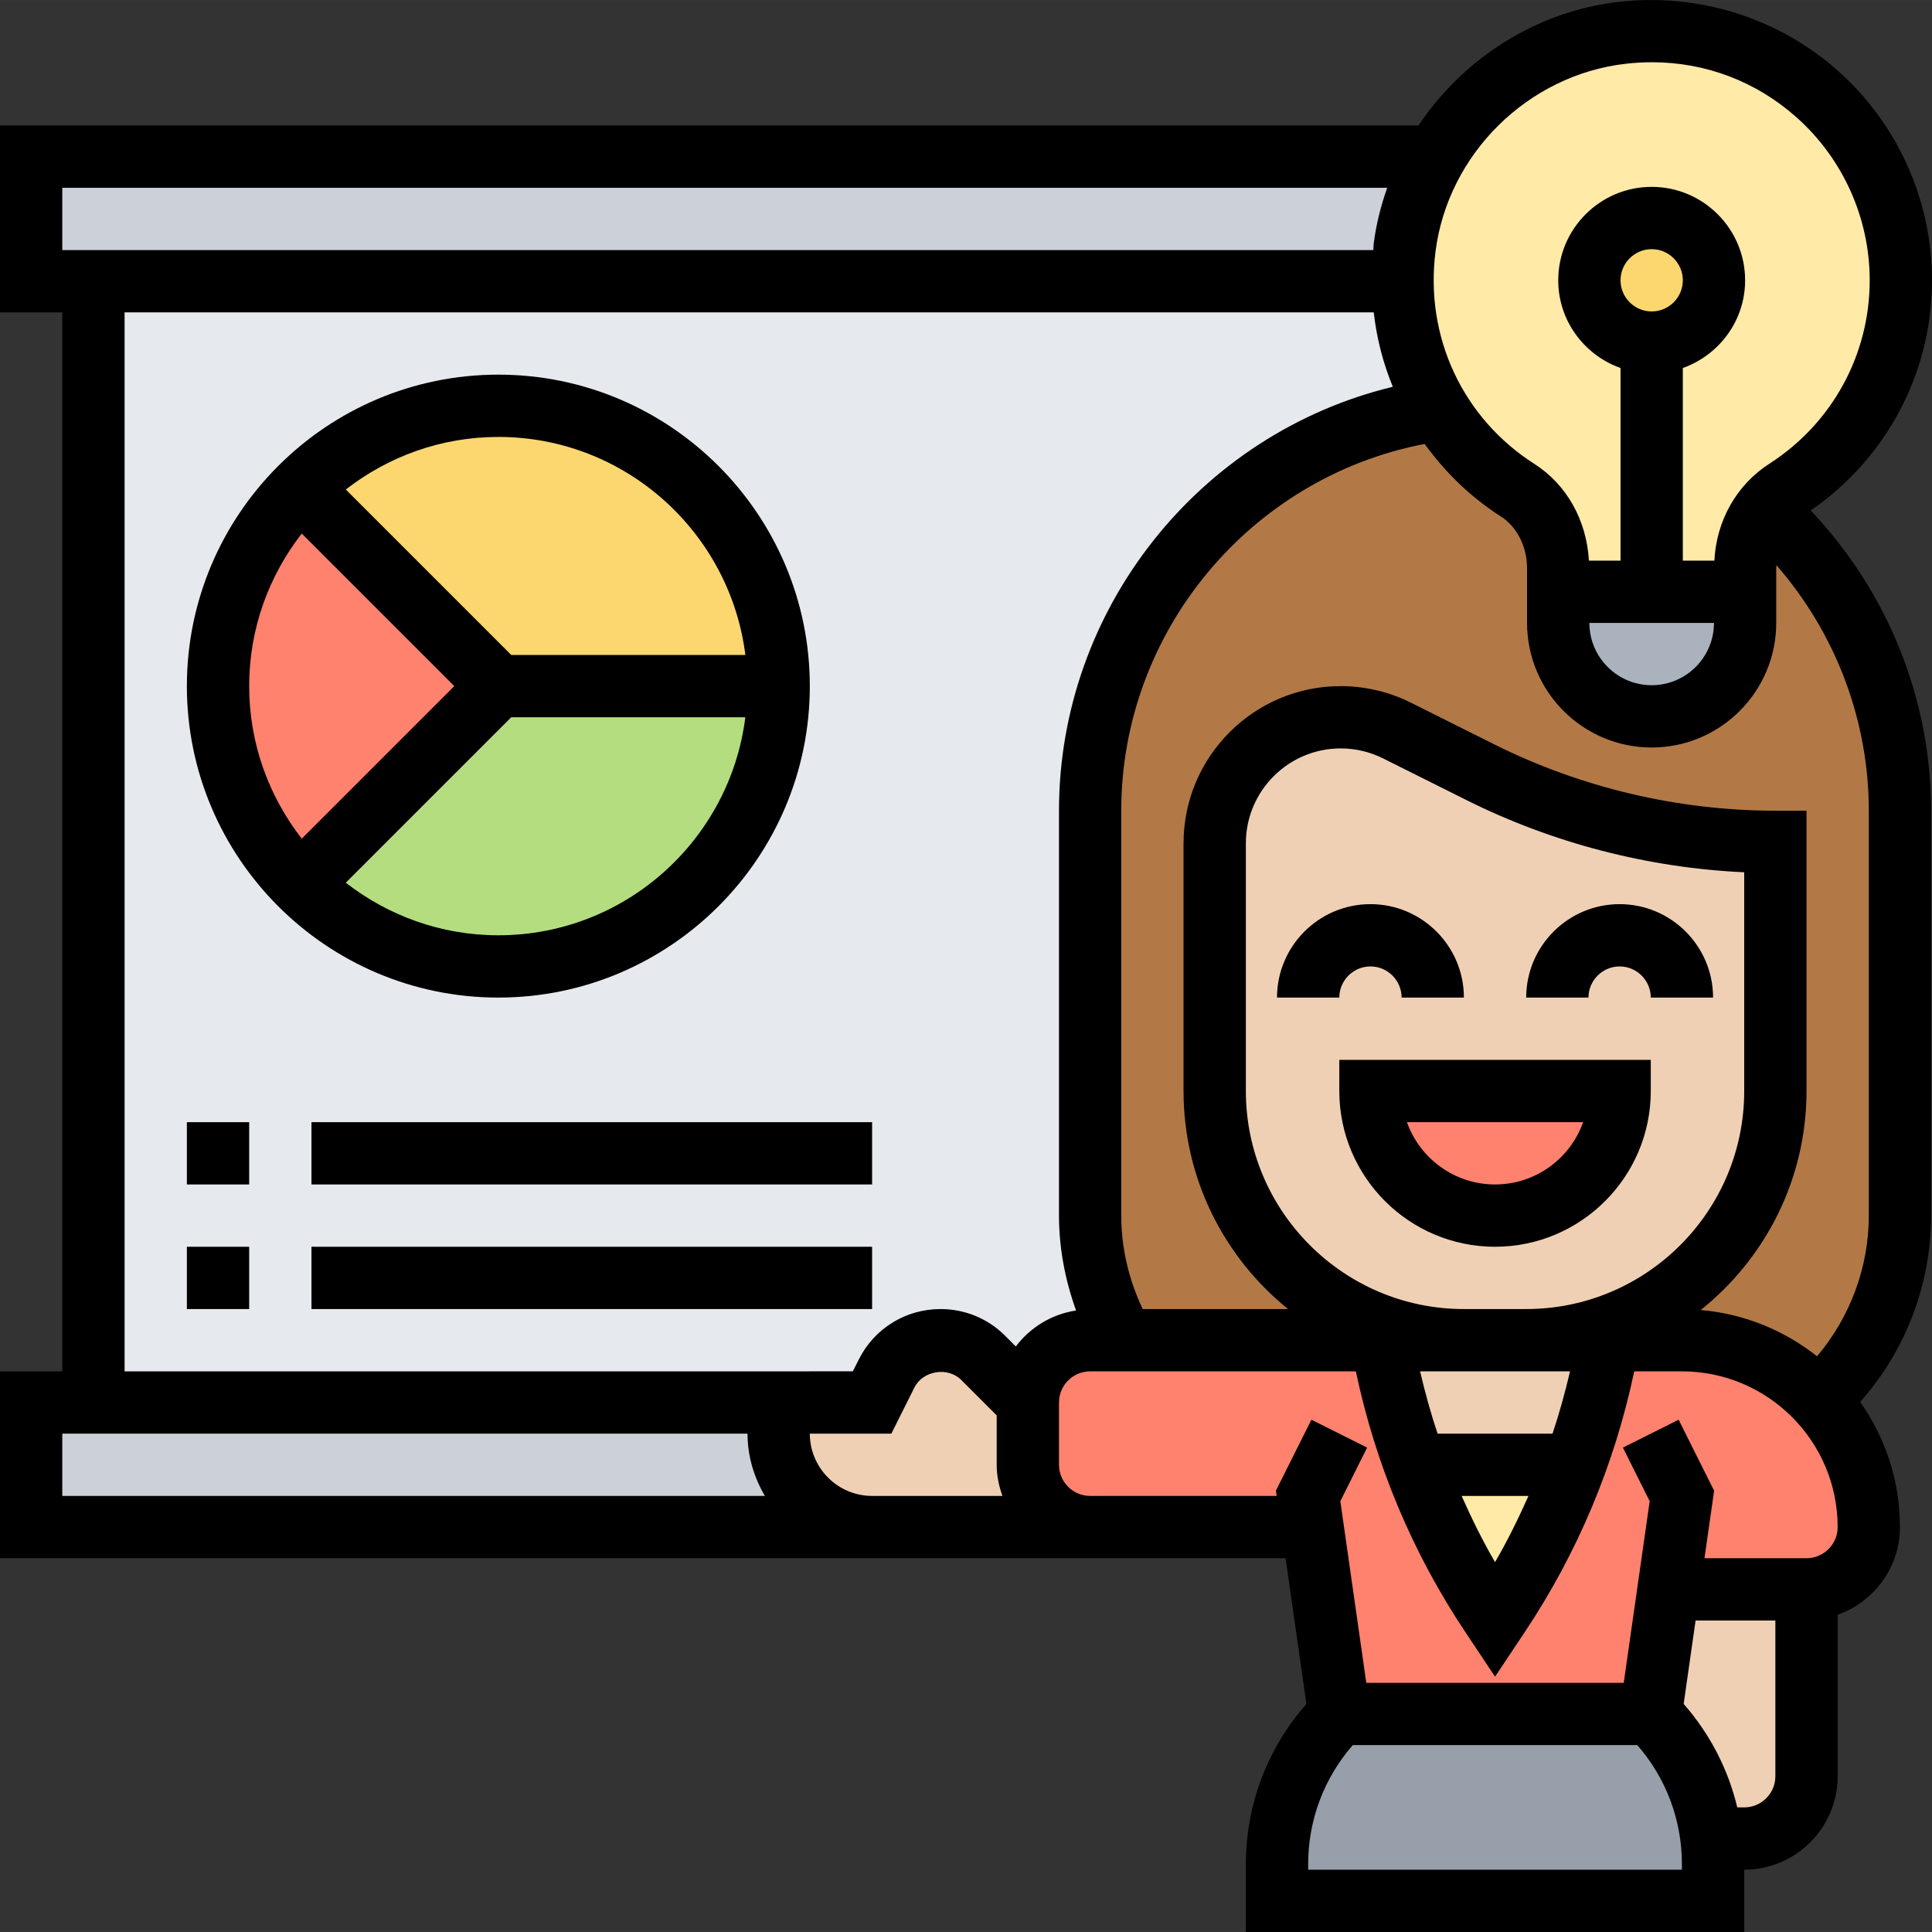 <svg id="Layer_5" enable-background="new 0 0 62.029 62.028" height="512" viewBox="0 0 62.029 62.028" width="512" xmlns="http://www.w3.org/2000/svg"><rect x="0" y="0" width="62.029" height="62.028" fill="#333333" stroke="none"/><g><g><g><path d="m45.1 7.948c-.05.36-.07.73-.07 1.08h-42.03-2v-4h45.06l.03.01c-.52.88-.86 1.86-.99 2.91z" fill="#ccd1d9"/></g><g><path d="m28 49.028h-27v-4h2 23c-.55 0-1 .45-1 1 0 .83.34 1.58.88 2.12s1.29.88 2.12.88z" fill="#ccd1d9"/></g><g><path d="m30.2 43.028c-.74 0-1.41.41-1.74 1.07l-.46.93h-2-23v-36h42.03c0 1.51.43 2.92 1.16 4.12-6.33.89-11.19 6.31-11.19 12.88v13c0 1.46.39 2.82 1.07 4h-1.07c-1.1 0-2 .9-2 2l-1.43-1.43c-.37-.37-.86-.57-1.37-.57z" fill="#e6e9ed"/></g><g><path d="m16 22.028-6.36 6.36c-1.63-1.62-2.64-3.88-2.64-6.36s1.01-4.74 2.64-6.36z" fill="#ff826e"/></g><g><path d="m16 22.028h9c0 4.97-4.03 9-9 9-2.48 0-4.74-1.01-6.36-2.64z" fill="#b4dd7f"/></g><g><path d="m25 22.028h-9l-6.36-6.36c1.62-1.63 3.88-2.64 6.36-2.64 4.97 0 9 4.03 9 9z" fill="#fcd770"/></g><g><path d="m44.35 43.028h-8.28c-.68-1.18-1.07-2.54-1.07-4v-13c0-6.57 4.86-11.99 11.19-12.88.64 1.05 1.51 1.93 2.54 2.59.84.54 1.3 1.51 1.3 2.51v.75 1c0 .83.33 1.58.88 2.12.54.55 1.29.88 2.12.88 1.66 0 3-1.34 3-3v-1-.79c0-.69.23-1.34.64-1.86 2.66 2.38 4.33 5.83 4.33 9.68v13c0 2.34-1.01 4.45-2.61 5.91l-.01.01c-1.08-1.18-2.65-1.92-4.38-1.92h-2.35-2.65c4.42 0 8-3.58 8-8v-8c-3.29 0-6.53-.77-9.47-2.24l-2.68-1.33c-.56-.28-1.18-.43-1.8-.43-1.12 0-2.13.45-2.87 1.18-.73.74-1.18 1.74-1.18 2.86v7.96c0 4.42 3.58 8 8 8z" fill="#b27946"/></g><g><path d="m55 61.028h-14v-1.17c0-1.81.72-3.55 2-4.83h10c1.08 1.08 1.76 2.49 1.95 4 .03.27.05.55.05.83z" fill="#969faa"/></g><g><path d="m44.35 43.028c.24 1.36.6 2.7 1.08 4 .62 1.69 1.44 3.31 2.45 4.82l.12.18.12-.18c1.01-1.51 1.83-3.13 2.45-4.82.48-1.3.84-2.64 1.08-4h2.35c1.73 0 3.3.74 4.38 1.92 1.01 1.06 1.62 2.5 1.62 4.08 0 .55-.22 1.05-.59 1.41-.36.37-.86.59-1.41.59h-4.43l-.57 4h-10l-.86-6h-6.21-.93c-1.1 0-2-.9-2-2v-2c0-1.1.9-2 2-2h1.07z" fill="#ff826e"/></g><g><path d="m45.43 47.028h5.14c-.62 1.69-1.44 3.31-2.45 4.82l-.12.18-.12-.18c-1.01-1.51-1.83-3.13-2.45-4.82z" fill="#ffeaa7"/></g><g><path d="m58 57.028c0 1.1-.9 2-2 2h-1.05c-.19-1.51-.87-2.92-1.95-4l.57-4h4.43z" fill="#f0d0b4"/></g><g><path d="m33 47.028c0 1.1.9 2 2 2h-6.02-.98c-.83 0-1.58-.34-2.12-.88s-.88-1.29-.88-2.12c0-.55.45-1 1-1h2l.46-.93c.33-.66 1-1.07 1.74-1.07.51 0 1 .2 1.37.57l1.43 1.43z" fill="#f0d0b4"/></g><g><path d="m45.43 47.028c-.48-1.3-.84-2.64-1.08-4h2.65 2 2.65c-.24 1.36-.6 2.7-1.08 4z" fill="#f0d0b4"/></g><g><path d="m39 35.028v-7.96c0-1.12.45-2.12 1.18-2.86.74-.73 1.75-1.18 2.87-1.18.62 0 1.24.15 1.8.43l2.68 1.33c2.94 1.47 6.18 2.24 9.47 2.24v8c0 4.42-3.58 8-8 8h-2c-4.42 0-8-3.58-8-8z" fill="#f0d0b4"/></g><g><path d="m44 35.028h8c0 2.21-1.79 4-4 4-1.1 0-2.1-.45-2.83-1.17-.72-.73-1.17-1.73-1.17-2.83z" fill="#ff826e"/></g><g><path d="m56.03 18.998v1c0 1.66-1.34 3-3 3-.83 0-1.58-.33-2.12-.88-.55-.54-.88-1.29-.88-2.12v-1h3z" fill="#aab2bd"/></g><g><path d="m46.19 13.148c-.73-1.2-1.16-2.61-1.16-4.12 0-.35.02-.72.07-1.08.13-1.05.47-2.03.99-2.91 1.23-2.16 3.46-3.7 6.01-3.99 4.83-.54 8.93 3.23 8.93 7.95 0 2.83-1.47 5.31-3.68 6.73-.26.17-.49.38-.68.62-.41.52-.64 1.17-.64 1.86v.79h-3-3v-.75c0-1-.46-1.97-1.3-2.51-1.03-.66-1.9-1.54-2.54-2.59z" fill="#ffeaa7"/></g><g><circle cx="53.03" cy="8.998" fill="#fcd770" r="2"/></g></g><g><path d="m52 31.028c.551 0 1 .449 1 1h2c0-1.654-1.346-3-3-3s-3 1.346-3 3h2c0-.551.449-1 1-1z"/><path d="m44 31.028c.551 0 1 .449 1 1h2c0-1.654-1.346-3-3-3s-3 1.346-3 3h2c0-.551.449-1 1-1z"/><path d="m53 35.028v-1h-10v1c0 2.757 2.243 5 5 5s5-2.243 5-5zm-5 3c-1.304 0-2.416-.836-2.829-2h5.657c-.412 1.164-1.524 2-2.828 2z"/><path d="m58.134 16.39c2.439-1.684 3.895-4.419 3.895-7.391 0-2.561-1.096-5.008-3.006-6.714-1.909-1.705-4.475-2.517-7.038-2.227-2.664.301-5.003 1.82-6.443 3.97h-45.542v6h2v34h-2v6h28.002.977 6.021.93 5.345l.668 4.678c-1.252 1.427-1.943 3.234-1.943 5.151v2.171h16v-2c1.654 0 3-1.346 3-3v-5.184c1.161-.414 2-1.514 2-2.816 0-1.495-.475-2.879-1.277-4.018 1.457-1.639 2.277-3.772 2.277-5.982v-13c0-3.599-1.404-7.046-3.866-9.638zm-3.105 3.609c0 1.103-.897 2-2 2s-2-.897-2-2zm-3-11c0-.551.449-1 1-1s1 .449 1 1-.449 1-1 1-1-.449-1-1zm.18-6.954c.278-.031.555-.047.829-.047 1.725 0 3.352.617 4.652 1.778 1.486 1.328 2.339 3.231 2.339 5.223 0 2.39-1.204 4.591-3.219 5.887-1.058.679-1.703 1.833-1.768 3.113h-1.013v-6.184c1.161-.414 2-1.514 2-2.816 0-1.654-1.346-3-3-3s-3 1.346-3 3c0 1.302.839 2.402 2 2.816v6.184h-1.015c-.074-1.292-.711-2.44-1.748-3.103-2.309-1.475-3.526-4.089-3.177-6.822.4-3.138 2.973-5.673 6.12-6.029zm-50.209 3.983h42.538c-.203.576-.355 1.174-.434 1.793-.009.07-.005.138-.012.207h-42.092zm2 4h40.105c.094.83.301 1.631.613 2.39-6.196 1.494-10.718 7.119-10.718 13.61v13c0 1.044.198 2.072.548 3.046-.789.121-1.473.545-1.934 1.155l-.34-.341c-.555-.555-1.292-.86-2.077-.86-1.119 0-2.126.622-2.627 1.624l-.188.375-1.38-.001s-.001 0-.002 0c-.007 0-.013.002-.02.002h-21.98zm-2 36h22c0 .732.212 1.409.557 2h-22.557zm26.002 2c-1.103 0-2.001-.897-2.002-2h2l.618.001.741-1.482c.272-.543 1.07-.674 1.501-.244l1.14 1.14v1.585c0 .352.072.686.184 1h-3.205zm25.998 12h-12v-.171c0-1.422.506-2.768 1.433-3.829h9.134c.927 1.061 1.433 2.406 1.433 3.829zm2-2h-.223c-.292-1.226-.877-2.36-1.721-3.322l.383-2.678h2.561v5c0 .551-.449 1-1 1zm2-8h-3.276l.31-2.168-1.14-2.279-1.789.895.86 1.721-.833 5.832h-8.266l-.833-5.832.86-1.721-1.789-.895-1.14 2.279.024.168h-5.06-.928c-.551 0-1-.449-1-1v-2c0-.551.449-1 1-1h8.531c.634 3 1.812 5.817 3.52 8.379l.949 1.424.949-1.424c1.708-2.562 2.885-5.378 3.52-8.379h1.531c2.757 0 5 2.243 5 5 0 .551-.449 1-1 1zm-18-15v-7.955c0-1.679 1.366-3.045 3.045-3.045.471 0 .941.111 1.362.322l2.673 1.336c2.766 1.383 5.831 2.177 8.92 2.319v7.023c0 3.86-3.14 7-7 7h-2c-3.859 0-7-3.14-7-7zm9.846 11h-3.691c-.218-.655-.404-1.322-.561-2h1.406 2 1.407c-.157.678-.343 1.345-.561 2zm-.773 2c-.323.723-.671 1.436-1.073 2.125-.402-.689-.75-1.401-1.073-2.125zm10.927-9c0 1.66-.6 3.261-1.662 4.517-1.046-.829-2.33-1.365-3.735-1.486 2.067-1.651 3.397-4.187 3.397-7.031v-9h-1c-3.117 0-6.238-.737-9.026-2.131l-2.673-1.336c-.696-.349-1.477-.533-2.257-.533-2.782 0-5.045 2.263-5.045 5.045v7.955c0 2.826 1.312 5.349 3.356 7h-4.667c-.444-.934-.689-1.957-.689-3v-13c0-5.755 4.15-10.706 9.741-11.775.653.901 1.465 1.701 2.448 2.329.518.331.84.97.84 1.667v1.75c0 2.206 1.794 4 4 4s4-1.794 4-4v-1.792c0-.021.007-.04.007-.06 1.895 2.173 2.965 4.97 2.965 7.881z"/><path d="m26 22.028c0-5.514-4.486-10-10-10s-10 4.486-10 10 4.486 10 10 10 10-4.486 10-10zm-10 8c-1.846 0-3.542-.634-4.898-1.688l5.312-5.312h7.516c-.494 3.94-3.858 7-7.93 7zm7.931-9h-7.516l-5.312-5.312c1.355-1.054 3.052-1.688 4.898-1.688 4.071 0 7.435 3.06 7.93 7zm-14.243-3.898 4.898 4.898-4.898 4.898c-1.054-1.356-1.688-3.052-1.688-4.898s.634-3.543 1.688-4.898z"/><path d="m6 40.028h2v2h-2z"/><path d="m6 36.028h2v2h-2z"/><path d="m10 36.028h18v2h-18z"/><path d="m10 40.028h18v2h-18z"/></g></g></svg>